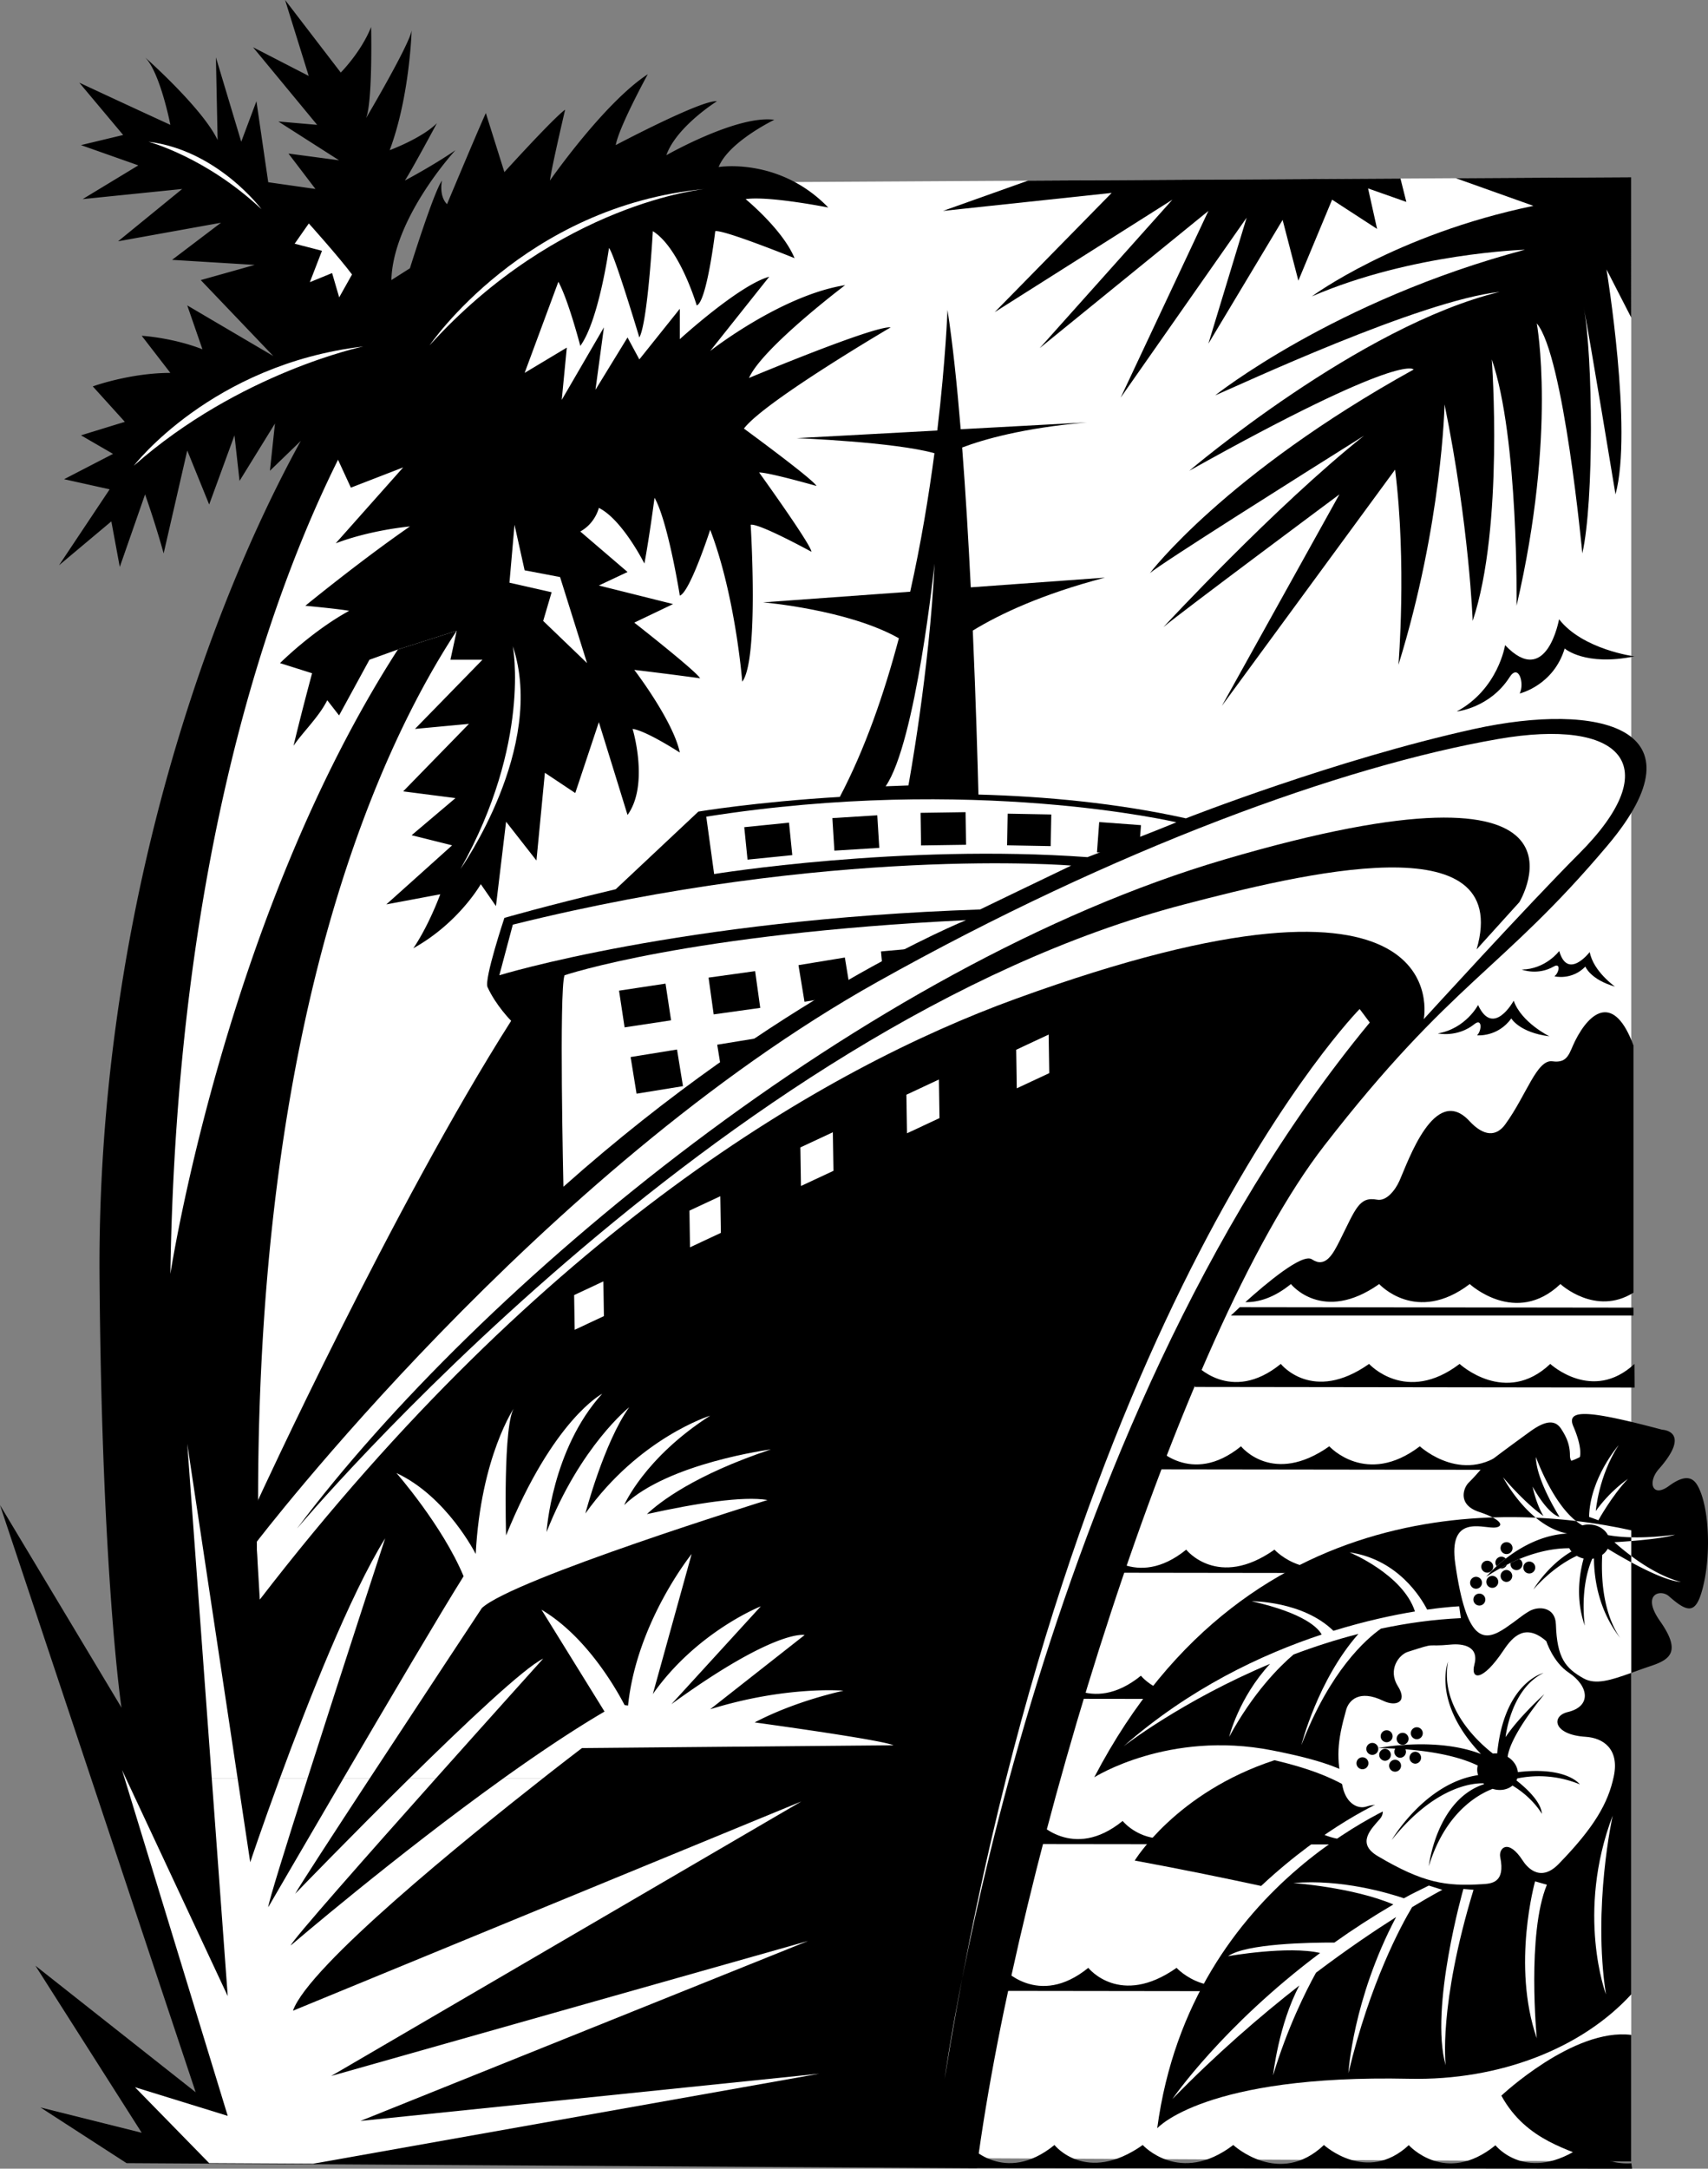 <svg xmlns="http://www.w3.org/2000/svg" width="425.39" height="540"><rect width="100%" height="100%" fill="#808080" stroke="none"/><path fill="#fff" d="m61.762 536.516 344.511 1.683V44.117l-290.734 1.68C-28.988 296.199 61.762 536.516 61.762 536.516"/><path d="m234.86 52.52 42.011-4.485-29.129 29.692 44.254-28.008-33.05 36.968L300.96 52.52l-21.848 46.492 31.371-44.813-9.523 31.371 18.484-30.812 3.922 15.125 8.403-20.164L342.973 57l-2.243-10.082 9.528 3.36-1.461-5.829-92.77.535-21.168 7.536m147.047-1.262c-34.449 7.144-55.18 22.547-55.18 22.547 24.93-10.785 53.079-11.625 53.079-11.625-47.473 12.605-77.164 36.273-77.164 36.273 5.757-2.426 51.117-23.668 70.863-25.77-34.871 8.403-77.305 44.536-77.305 44.536 53.356-29.828 55.875-25.207 55.875-25.207-47.054 26.047-65.68 50.695-65.68 50.695 2.961-2.535 36.872-23.898 53.325-34.223-22.094 17.559-49.961 47.668-49.961 47.668 3.922-3.363 43.832-33.05 43.832-33.05l-29.27 52.656 43.137-58.82c2.938 23.39.84 48.597.84 48.597 10.922-35.293 11.48-64.84 11.48-64.84 6.164 30.25 7.004 53.918 7.004 53.918 7.844-23.527 4.762-65.12 4.762-65.12 6.723 19.605 6.164 61.339 6.164 61.339 10.082-43.277 5.04-70.305 5.04-70.305 6.722 7.844 11.343 57.278 11.343 57.278 2.941-13.024 2.648-49.223.355-61.246 1.746 9.152 7.907 46.543 7.907 46.543 4.343-15.965-2.239-56.02-2.239-56.02l6.16 12V44.117l-43.707.25 19.34 6.89m-73.116 274.22c-1.364 1.261-2.228 2.093-2.228 2.093h100.274v-1.968l-98.047-.125m12.723-5.75s7.879 9.941 21.988 0c0 0 9.207 10.152 22.547 0 0 0 11.45 10.574 22.582 0 0 0 8.73 8.082 18.207 2.136v-61.52c-4.762-12.882-10.75-8.75-14.566-1.116-1.403 2.8-1.68 5.601-5.602 5.039-3.922-.559-6.45 8.382-11.766 15.687-2.238 3.082-5.32 3.082-8.96-.84-8.61-9.273-15.208 9.989-17.368 14.844-1.117 2.52-3.332 5.188-5.601 4.762-4.48-.84-5.32 2.242-9.243 10.082-1.804 3.613-3.64 7.004-7.003 4.761-2.372-1.582-11.442 6.047-16.57 10.672 3.226.059 7.081-1.035 11.355-4.507m-23.914 25.625 109.515.144-.035-5.883c-10.469 9.73-20.973 0-20.973 0-11.132 10.57-22.582 0-22.582 0-13.34 10.153-22.546 0-22.546 0-14.11 9.942-21.985 0-21.985 0-12.5 10.153-21.43 0-21.43 0l.036 5.739m-9.907 20.519 109.516.14-.035-5.882c-10.469 9.734-20.973 0-20.973 0-11.133 10.574-22.582 0-22.582 0-13.34 10.152-22.547 0-22.547 0-14.11 9.941-21.988 0-21.988 0-12.496 10.152-21.426 0-21.426 0l.035 5.742m-13.656 25.731 109.516.144-.035-5.883c-10.47 9.73-20.97 0-20.97 0-11.136 10.57-22.585 0-22.585 0-13.336 10.153-22.547 0-22.547 0-14.11 9.942-21.984 0-21.984 0-12.5 10.153-21.43 0-21.43 0l.035 5.739m-11.273 31.39 109.515.14-.035-5.882c-10.469 9.734-20.973 0-20.973 0-11.132 10.574-22.582 0-22.582 0-13.335 10.152-22.546 0-22.546 0-14.11 9.945-21.989 0-21.989 0-12.496 10.152-21.425 0-21.425 0l.035 5.742m-4.552 36.168 28.747.035 80.77.102-.036-5.879c-10.468 9.734-20.972 0-20.972 0-11.133 10.574-22.582 0-22.582 0-13.34 10.152-22.547 0-22.547 0-5.746 4.047-10.461 4.8-14.028 4.266-5.19-.774-7.96-4.266-7.96-4.266-12.5 10.152-21.426 0-21.426 0l.035 5.742m-8.563 36.567 109.52.14-.035-5.879c-10.469 9.73-20.973 0-20.973 0-11.133 10.57-22.582 0-22.582 0-13.34 10.153-22.547 0-22.547 0-14.11 9.942-21.988 0-21.988 0-12.5 10.153-21.426 0-21.426 0l.031 5.739M406.484 540l-55.582-.05-109.672-.106-.035-5.742s8.93 10.152 21.426 0c0 0 7.879 9.941 21.988 0 0 0 9.207 10.152 22.547 0 0 0 11.45 10.57 22.582 0 0 0 10.66 9.765 21.13.035 0 0 9.085 10.187 21.585.035 0 0 7.88 9.941 21.988 0 0 0 4.536 5 11.852 4.473l.191 1.355m-43.675-362.84c10.363-5.601 12.043-16.527 12.043-16.527 10.363 10.926 13.445-6.442 13.445-6.442 5.883 7.563 18.765 9.243 18.765 9.243-12.324 2.523-17.367-1.961-17.367-1.961-2.8 9.242-11.203 11.203-11.203 11.203 1.262-2.52-.281-7.563-2.52-4.059-4.917 7.684-13.163 8.543-13.163 8.543m-4.711 80.16c6.968-1.191 10.027-7.074 10.027-7.074 3.785 8.203 8.879-1.074 8.879-1.074 1.887 5.43 8.887 8.867 8.887 8.867-7.489-.941-9.493-4.457-9.493-4.457-3.37 4.711-8.523 4.211-8.523 4.211 1.203-1.191 1.297-4.356-.648-2.797-4.278 3.422-9.13 2.324-9.13 2.324m20.891-15.902c6.008-.086 9.348-4.625 9.348-4.625 2.105 7.383 7.598.262 7.598.262.875 4.808 6.3 8.61 6.3 8.61-6.168-1.77-7.386-4.985-7.386-4.985-3.45 3.515-7.711 2.418-7.711 2.418 1.164-.844 1.66-3.485-.18-2.43-4.039 2.309-7.969.75-7.969.75"/><path fill="#fff" d="M230.691 57.594c-7.351 1.402-9.453 3.5-12.953 5.953-7.968 5.578-3.5 3.5-14.004 4.203-10.504.7-16.804 9.8-16.804 9.8 4.55-2.448 11.312-4.538 17.156-2.448 14.703 5.25 23.805 1.05 23.805 1.05-6.653-11.554 2.8-18.558 2.8-18.558"/><path d="M30.25 425.18c2.758-9.262 31.246-47.739 34.031-51.676 0 0 33.614-73.106 63.024-119.32 0 0-3.785-3.782-5.883-8.403-.887-1.949 4.2-17.226 4.2-17.226s10.085-2.942 27.73-7.14l20.586-19.33s14.246-2.401 35.222-3.655c6.219-11.817 11.016-25.57 14.707-39.5-12.656-7.168-33.824-8.942-33.824-8.942l36.644-2.652c2.715-12.145 4.66-24.04 6.04-34.484-9.891-2.797-34.282-3.754-34.282-3.754l34.993-1.899c2.109-17.71 2.539-30.031 2.539-30.031 1.285 8.27 2.37 18.578 3.289 29.715l31.445-1.707c-15.898 1.383-25.809 4.254-31.082 6.254.875 11.34 1.582 23.343 2.148 34.816l33.414-2.418c-15.671 4.11-26.148 9.043-32.91 13.184.77 17.601 1.203 32.851 1.403 40.828 16.617.46 34.507 2.113 51.671 5.926 0 0 37.395-14.703 71.844-22.266 30.906-6.785 57.98-.418 33.192 28.988-26.418 31.348-38.653 33.614-70.582 74.785-36.309 46.817-76.465 178.141-86.547 254.606l-211.75-1.262-21.426-13.863 25.207 6.3-26.469-41.593 39.914 31.512L0 374.762l30.25 50.418"/><path fill="#fff" d="M232.758 140.328c-1.262 26.887-6.512 55.246-6.512 55.246l-5.672.211c7.563-10.922 12.184-55.457 12.184-55.457m-56.86 63.02c66.524-10.504 117.079 1.402 117.079 1.402-6.723 2.797-22.125 8.68-22.125 8.68-46.497-3.36-92.993 4.203-92.993 4.203l-1.96-14.285"/><path d="m218.992 211.117-.5-8.11-11.183.696.5 8.106 11.183-.692m-21.668 1.805-.816-8.082-11.145 1.125.817 8.082 11.144-1.125m43.278-2.574-.122-8.121-11.203.168.121 8.12 11.204-.167m21.082.336.148-7.88-10.867-.202-.149 7.878 10.868.204m22.488-5.224-10.406-.769-.555 7.543 2.152.16c2.367-.972 5.504-2.25 8.551-3.46l.258-3.473"/><path fill="#fff" d="M127.723 230.238c79.406-19.75 139.066-14.707 139.066-14.707-9.664 4.621-22.687 10.926-22.687 10.926-74.786 2.52-119.739 16.383-119.739 16.383l3.36-12.602"/><path fill="#fff" d="M240.602 229.117c-69.465 3.36-99.997 13.723-99.997 13.723-1.398 3.64-.28 52.656-.28 52.656 53.5-47.613 100.277-66.379 100.277-66.379"/><path d="m167.137 254.059-1.383-9.137-11.578 1.75 1.383 9.137 11.578-1.75m22.207-3.099-1.274-9.151-11.597 1.613 1.273 9.156 11.598-1.617m21.074-12.539-11.55 1.898 1.5 9.121 3.495-.574a403.669 403.669 0 0 1 7.532-4.5l-.977-5.945m9.254 1.246c2.223-1.23 4.3-2.348 6.215-3.356l-6.469.594.254 2.762m-41.043 20.461.777 4.793a485.11 485.11 0 0 1 9.442-6.461l-10.22 1.668m-8.53 10.321-1.48-9.122-11.56 1.875 1.485 9.125 11.555-1.879"/><path fill="#fff" d="m63.863 384.008.84 14.285C135.285 306.703 205.41 266 252.926 248.723c110.914-40.336 101.672 5.039 101.672 5.039s26.047-28.567 38.652-41.172c22.105-22.102 10.555-33.91-20.164-28.57-38.656 6.722-95.266 27.265-154.613 60.5-84.028 47.058-154.61 139.488-154.61 139.488"/><path d="M73.945 380.645c45.094-60.22 141.446-140.325 231.075-166.653 97.16-28.543 73.386 10.64 73.386 10.64l-10.644 11.766c9.242-31.93-44.008-18.722-72.825-11.203-115.957 30.25-220.992 155.45-220.992 155.45"/><path fill="#fff" d="m233.988 278.406-.148-9.605-8.094 3.781.152 9.605 8.09-3.78m-26.41 13.124-.152-9.601-8.09 3.78.148 9.603 8.094-3.782M179.54 306.98l-.145-9.125-7.684 3.594.14 9.125 7.688-3.594m-29.129 20.727-.137-8.645-7.28 3.407.136 8.644 7.281-3.406m110.914-60.5-.148-9.605-8.09 3.785.148 9.601 8.09-3.781m77.309-15.965 2.52 3.363C257.124 356.277 235.276 517.61 235.276 517.61c31.09-193.261 103.356-266.367 103.356-266.367"/><path d="M344.516 448.426c-9.246-1.961-8.887-5.828-27.082-10.14-24.536 8.023-34.82 24.987-34.82 24.987 12.152 2.239 23.753 4.657 31.476 6.325 16.203-15.149 30.426-21.172 30.426-21.172m29.406 73.387c6.355 11.574 17.469 13.34 23.11 16.34l9.241.046v-31.511c-14.343-1.825-32.351 15.125-32.351 15.125"/><path d="M406.273 381.047c-23.703-5.3-94.503-13.746-133.742 61.5 0 0 18.485-11.766 44.254-6.723 25.77 5.043 17.363 8.403 35.29 11.762 0 0-55.458 19.61-63.86 82.348 0 0 11.773-13.43 62.742-12.325 22.617.493 43.078-7.652 55.316-21.02V381.048"/><path fill="#fff" d="M401.652 452.07c-9.242 24.367-1.68 44.532-1.68 44.532-3.363-21.844 1.68-44.532 1.68-44.532m-16.386 17.223c-5.04 12.184-2.52 38.234-2.52 38.234-6.3-18.207-.422-39.074-.422-39.074l2.942.84m-20.797 1.051 2.523.21c-8.824 28.989-6.933 43.696-6.933 43.696-4.059-14.285 4.41-43.906 4.41-43.906m-8.609-.84c-2.423 1.234-3.923 1.871-6.204 3.164-3.648-1.238-15.535-4.844-27.55-3.793 0 0 14.816 1.043 24.925 5.332-5.254 3.078-10.176 6.266-14.687 9.488-6.051-.023-21.977.23-26.485 3.387 0 0 14.957-2.652 22.93-.793-24.406 18.266-36.793 36.363-36.793 36.363 10.996-11.27 21.899-20.683 31.625-28.277-5.18 9.687-6.555 22.395-6.555 22.395 3.547-11.797 8.145-20.961 10.692-25.567 7.777-5.871 14.644-10.496 19.953-13.86-10.848 20.571-11.879 38.868-11.879 38.868 5.379-22.55 13.184-36.856 15.86-41.332 4.75-2.879 7.527-4.324 7.527-4.324l-3.36-1.051m7.563-69.531s-2.961.109-7.98.816c-1.493-2.914-7.243-12.484-19.333-14.262 0 0 13.309 5.48 16.297 14.723-5.351.879-12.37 2.371-20.304 4.82-7.653-7.468-20.36-7.36-20.36-7.36 13.512 3.04 16.7 6.892 17.43 8.286-15.024 4.969-32.938 13.434-49.36 27.848 0 0 14.583-11.364 36.512-20.555-7.855 8.492-10.183 18.172-10.183 18.172 6.027-11.082 12.586-17.566 16.039-20.5 5.086-1.914 10.484-3.672 16.14-5.121-10.16 11.515-14.199 27.687-14.199 27.687 7.117-18.523 16.113-26.39 19.809-28.996 6.402-1.363 13.07-2.304 19.91-2.617l-.418-2.941"/><path fill="#fff" d="M385.129 408.656c-5.113-4.484-8.266-1.332-10.645 2.239-5.402 8.105-8.254 7.25-7.285 3.64 1.262-4.691-2.937-5.32-5.879-5.039-6.785.645-2.941-.687-10.715 1.82-2.171.7-5.043 4.41-2.449 8.543 2.563 4.086-.594 5.114-3.64 3.641-6.094-2.941-8.614 0-9.246 2.242-2.27 8.078-2.52 12.043-.84 19.324.945 4.09 3.82 5.45 5.883 4.762 4.203-1.402 4.832 1.399 3.363 3.082-2.254 2.57-5.883 6.09-.563 9.242 11.36 6.727 16.946 7.563 26.047 7.004 2.258-.14 5.813-.281 4.485-6.722-.446-2.145 1.921-4.848 5.601.84.77 1.187 4.129 5.812 8.961.84 8.84-9.094 12.324-15.126 13.727-21.848 1.402-6.723-2.59-9.524-7.004-9.805-8.18-.516-8.614-5.18-4.48-6.16 6.05-1.438 5.218-6.512.28-9.805-3.992-2.66-5.601-7.84-5.601-7.84"/><path d="M377.68 443.324c.027-.058.07-.11.093-.172.043-.105.063-.214.094-.32a26.612 26.612 0 0 1 15.594 1.465s-3.2-4.492-15.426-3.04c-.144-1.476-1.066-2.913-2.543-3.808.274-2.246 2.043-6.785 9.145-15.629 0 0-6.301 5.672-9.664 10.711 0 0 1.261-11.972 9.453-15.965 0 0-9.801 2.278-11.543 20.036a5.725 5.725 0 0 0-1.07.027c-3.5-2.715-13.255-11.422-11.176-22.844 0 0-4.086 10.047 8.21 22.961-11.328-4.367-25.593-1.484-25.593-1.484 13.332.226 20.765 2.398 24.793 4.355-.215.785-.168 1.606.086 2.387-13.23 1.941-21.52 16.156-21.52 16.156 10.719-13.394 20.215-14.187 22.82-14.121.07.066.133.145.207.211-11.937 3.883-13.78 20.422-13.78 20.422 4.116-13.504 12.472-17.957 15.898-19.254 1.828.582 3.707.234 4.937-.816 5.164 3.093 7.313 7.046 7.313 7.046-.157-3.113-4.227-6.68-6.328-8.324"/><path d="M345.355 433.809a1.486 1.486 0 1 0-.003-2.973 1.486 1.486 0 0 0 .003 2.973m-3.574 3.151a1.487 1.487 0 1 0-1.484-1.488 1.49 1.49 0 0 0 1.484 1.489m-2.519 3.57a1.487 1.487 0 1 0 .002-2.971 1.487 1.487 0 0 0-.002 2.971m8.195.614c.816 0 1.484-.665 1.484-1.485a1.486 1.486 0 0 0-2.972 0c0 .82.668 1.485 1.488 1.485m1.258-3.465a1.487 1.487 0 0 0 0-2.973 1.487 1.487 0 0 0 0 2.973m-3.765.75a1.487 1.487 0 0 0 0-2.973 1.487 1.487 0 0 0 0 2.973m7.546.722a1.487 1.487 0 0 0 0-2.972 1.487 1.487 0 0 0 0 2.973m-3.164-4.715a1.484 1.484 0 1 0 0-2.97c-.82 0-1.488.665-1.488 1.485 0 .82.668 1.485 1.488 1.485m3.531-1.379a1.49 1.49 0 0 0 1.489-1.485 1.487 1.487 0 1 0-1.488 1.484m61.113-77.062c-17.926-4.758-24.067-5.34-22.125-.84 4.34 10.086-.844 10.645-.844 7.281 0-2.66-.84-4.617-2.238-6.718-1.813-2.719-4.762-1.403-7.844.84-14.387 10.46-10.356 7.832-15.125 12.601-1.403 1.402-2.774 5.52 2.52 7.285 6.722 2.239 6.023 3.922 3.644 3.922-3.195 0-11.235-3.012-9.524 8.961 2.801 19.606 7.082 19.73 12.602 15.965 3.082-2.098 3.64-2.8 5.742-4.063 2.414-1.445 6.582-1.117 6.723 3.223.27 8.402 2.383 10.922 6.863 13.445 3.934 2.215 9.242-.562 16.805-3.082 4.898-1.632 7.562-3.64 2.242-11.203-4.7-6.68.14-8.015 2.238-6.16 4.762 4.2 6.723 4.48 8.403-1.96 2.011-7.712 1.68-18.49-.559-24.09-1.121-2.801-2.73-5.15-7.844-1.4-4.199 3.079-5.344-1.003-2.52-4.202 8.403-9.524.84-9.805.84-9.805"/><path fill="#fff" d="M371.742 377.836c2.89 1.508 2.074 2.531.223 2.531-3.195 0-11.235-3.012-9.524 8.961 2.801 19.606 7.082 19.73 12.602 15.965 3.082-2.098 3.64-2.8 5.742-4.063 2.414-1.445 6.582-1.117 6.723 3.223.27 8.402 2.383 10.922 6.863 13.445 3.024 1.7 6.86.454 11.902-1.355v-35.496c-7.562-1.692-19.93-3.7-34.53-3.211"/><path d="M367.621 395.59a1.484 1.484 0 1 0 .001-2.968 1.484 1.484 0 0 0 0 2.968m3.976-.223a1.487 1.487 0 1 0 .002-2.971 1.487 1.487 0 0 0-.002 2.971m-3.153 4.41a1.487 1.487 0 1 0 .003-2.974 1.487 1.487 0 0 0-.003 2.974m6.739-5.882a1.487 1.487 0 0 0 0-2.973 1.487 1.487 0 0 0 0 2.973m2.507-2.942a1.484 1.484 0 1 0 0-2.969c-.824 0-1.484.664-1.484 1.485 0 .82.66 1.484 1.484 1.484m-3.769-.406c.82 0 1.488-.664 1.488-1.485a1.487 1.487 0 0 0-2.973 0c0 .82.665 1.485 1.485 1.485m6.918 1.246a1.484 1.484 0 1 0 .001-2.967 1.484 1.484 0 0 0-.001 2.967m-5.672-4.833a1.484 1.484 0 1 0 .001-2.966 1.484 1.484 0 0 0-.001 2.967m-4.832 4.625a1.487 1.487 0 1 0 .002-2.971 1.487 1.487 0 0 0-.002 2.97"/><path fill="#fff" d="M395.77 377.703c.21-9.66 7.355-17.855 7.355-17.855-5.043 7.773-5.676 16.386-5.676 16.386 3.574-5.043 7.985-7.984 7.985-7.984-3.993 4.203-7.352 10.297-7.352 10.297l-2.312-.844"/><path fill="#fff" d="M374.344 367.832s5.254 6.3 10.082 9.664c0 0-1.68-2.523-2.73-7.355 0 0 3.57 6.722 6.722 7.562 0 0-5.883-9.242-5.883-14.914 0 0 4.621 13.106 11.567 17.023a6.19 6.19 0 0 1 1.566-.218c2.156 0 4.004 1.09 4.793 2.64 7.394 1.344 16.734-.117 16.734-.117-3.57 1.258-15.12 1.89-15.12 1.89 9.66 8.614 16.593 9.872 16.593 9.872-4.629-.172-14.707-6.074-18.258-8.242-.32.59-.781 1.11-1.363 1.523-.578 11.34 2.383 17.695 4.473 20.688-5.5-7.02-6.504-15.028-6.532-19.809-.14.031-.281.074-.43.094-3.261 7.523-1.84 16.672-1.84 16.672-2.34-6.508-1.378-12.848-.304-16.735a5.62 5.62 0 0 1-1.7-.672c-2.421 1.13-6.527 3.555-10.808 8.371 0 0 3.453-5.906 9.48-9.453a4.077 4.077 0 0 1-.538-.812c-4.465-.008-11.707 1.2-20.707 7.117 0 0 8.507-10.191 20.218-10.777-9.714-1.828-16.015-14.012-16.015-14.012"/><path d="M400.41 385.637a134.66 134.66 0 0 0 5.863 3.379v-1.582a62.336 62.336 0 0 1-4.199-3.426s1.805-.102 4.2-.297v-.926c-1.942-.05-3.938-.21-5.813-.55-.79-1.551-2.637-2.641-4.793-2.641-.55 0-1.07.09-1.566.219-.54-.301-1.059-.68-1.57-1.086a141.705 141.705 0 0 0-10.032-.82c2.25 1.847 4.89 3.378 7.86 3.937-11.712.586-20.22 10.777-20.22 10.777 9-5.918 16.243-7.125 20.708-7.117.14.289.328.559.539.812-6.028 3.547-9.48 9.454-9.48 9.454 4.28-4.817 8.386-7.243 10.808-8.372a5.62 5.62 0 0 0 1.7.672c-1.075 3.887-2.036 10.227.304 16.735 0 0-1.422-9.149 1.84-16.672.148-.02.289-.063.43-.094.027 4.781 1.03 12.79 6.53 19.809-2.09-2.992-5.05-9.348-4.472-20.688a4.519 4.519 0 0 0 1.363-1.523M76.676 533.688c-1.688-5.782-4.317-28.774-6.75-55.731-3.766-41.672-7.051-92.816-5.645-104.453 0-123.367 31.278-188.813 49.465-216.445l-14.648 4.664c-43.121 66.898-56.664 155.48-56.664 155.48 1.605-103.683 24.96-168.945 41.754-202.723l-9.286-4.683c-25.476 46.363-50.761 122.8-50.113 208.25.563 74.36 5.461 107.133 5.461 107.133 1.668 10.41 18.836 77.238 32.938 110.957l13.488-2.45"/><path d="m113.746 157.059-1.566 7.214h7.98L103.355 181.5l13.446-1.258-16.387 16.805 13.023 1.68-10.921 9.242 10.082 2.52c-12.606 11.343-16.387 14.706-16.387 14.706l13.445-2.523c-3.36 8.824-6.722 13.445-6.722 13.445 11.343-6.3 16.808-15.965 16.808-15.965l3.778 5.461 2.523-21.008 7.562 9.665 2.102-21.848 7.563 5.043 5.878-17.645a9657.18 9657.18 0 0 1 7.145 23.106c5.46-7.563 1.262-21.426 1.262-21.426 3.36.422 11.761 5.883 11.761 5.883-1.68-7.985-11.343-20.586-11.343-20.586 10.504 1.258 16.386 2.098 16.386 2.098-.84-1.68-16.386-13.864-16.386-13.864l9.664-4.62-18.489-4.622 7.145-3.363-11.766-10.082c3.782-2.102 4.621-5.883 4.621-5.883 5.883 2.941 11.344 13.867 11.344 13.867 1.262-6.723 2.524-16.387 2.524-16.387 3.359 5.883 6.3 24.368 6.3 24.368 2.52-.84 7.563-16.387 7.563-16.387 6.3 16.387 7.984 37.816 7.984 37.816 4.2-5.465 2.098-39.074 2.098-39.074 2.101-.422 15.125 6.723 15.125 6.723 0-1.68-13.024-19.746-13.024-19.746 2.524 0 14.286 3.359 14.286 3.359-.84-1.68-18.067-14.285-18.067-14.285 5.043-6.723 36.555-25.207 36.555-25.207-4.203-.422-35.293 12.605-35.293 12.605 3.36-7.562 23.945-23.11 23.945-23.11-15.965 2.524-33.61 16.388-33.61 16.388l14.708-18.489c-7.566 2.102-22.27 15.547-22.27 15.547v-7.562l-10.082 12.605-2.941-5.465-7.984 13.024 2.101-15.543-10.504 18.066 1.262-13.023-10.504 6.3 8.402-22.687c2.52 4.621 5.461 15.965 5.461 15.965 4.621-6.3 7.145-24.367 7.145-24.367 1.262 1.258 7.562 22.265 7.562 22.265 2.102-3.78 3.36-26.468 3.36-26.468 6.722 4.203 10.926 18.488 10.926 18.488 2.52-.84 4.62-18.488 4.62-18.488 2.098-.418 19.747 6.722 19.747 6.722-2.942-7.14-12.188-14.703-12.188-14.703 5.887-.84 20.59 2.098 20.59 2.098-12.184-12.602-27.309-10.082-27.309-10.082 2.52-6.301 13.864-11.762 13.864-11.762-9.242-1.262-26.887 8.82-26.887 8.82 2.52-7.14 12.602-13.441 12.602-13.441-3.782-.422-25.207 10.922-25.207 10.922.84-4.621 7.984-17.645 7.984-17.645-10.926 7.14-24.371 26.469-24.371 26.469.422-3.363 3.785-17.648 3.785-17.648-2.945 2.101-15.129 15.546-15.129 15.546L121 28.152c-2.102 4.618-9.664 22.684-9.664 22.684-2.098-2.098-1.258-5.879-1.258-5.879-2.101 2.938-7.984 21.844-7.984 21.844l-4.621 2.941c.422-15.543 15.965-32.347 15.965-32.347-5.461 3.78-12.602 7.562-12.602 7.562 1.68-2.523 7.98-14.285 7.98-14.285-3.78 3.781-11.761 6.723-11.761 6.723 5.039-13.446 5.46-29.833 5.46-29.833-.421 3.364-11.343 21.848-11.343 21.848 1.68-4.2 1.258-22.687 1.258-22.687-2.52 6.304-7.563 11.343-7.563 11.343L71.004 0l5.883 18.906-13.864-7.14L78.988 31.09l-9.664-.84 15.125 9.664-12.605-1.68 6.722 8.82-11.761-1.679-2.942-20.164-3.781 10.082-6.305-21.008.422 20.586c-3.781-7.98-18.066-20.586-18.066-20.586 3.781 3.781 6.3 16.805 6.3 16.805-10.08-4.621-22.683-10.504-22.683-10.504l10.922 13.027-10.504 2.52 14.285 5.043-13.863 8.402 24.785-2.523L29.41 60.082l25.63-4.621-12.185 9.242 20.586 1.258L50 69.742l18.063 18.91-21.426-12.605 3.781 10.922c-7.563-2.942-15.125-3.36-15.125-3.36l7.14 9.243c-10.081 0-19.324 3.359-19.324 3.359l7.985 8.824-10.926 3.36 7.98 4.62-12.183 6.305 11.344 2.52-12.602 18.906 13.023-10.922 2.102 11.344 6.3-18.066c2.942 8.402 4.622 14.703 4.622 14.703l5.883-25.63 5.46 13.446 6.301-17.226 1.262 11.347 8.824-14.285-1.261 11.762 7.68-7.422c.238 4.266 1.445 8.285 1.445 8.285s4.015-3.18 7.84-3.602l3.203 6.942 13.023-5.043-16.805 18.906c8.82-3.363 18.485-4.2 18.485-4.2-12.184 8.403-26.047 19.747-26.047 19.747 8.82.84 10.922 1.258 10.922 1.258-9.242 5.043-17.227 13.023-17.227 13.023l7.985 2.524c-2.942 10.922-4.622 18.066-4.622 18.066 2.18-3.273 6.301-7.144 8.403-11.348l2.941 3.786 7.563-13.868 7.086-2.55 14.648-4.664"/><path fill="#fff" d="M90.473 86.27c-37.817 4.48-57.141 29.69-57.141 29.69 26.328-23.25 57.14-29.69 57.14-29.69M76.914 55.64l-3.527 5.044 6.804 1.765-3.023 7.813 5.543-2.27 1.766 6.051 3.195-5.7c-3.363-4.48-10.758-12.702-10.758-12.702m30.082 30.347c32.211-35.57 68.621-38.933 68.621-38.933-45.094 4.203-68.62 38.933-68.62 38.933M36.973 35.293c17.226 2.102 28.152 16.805 28.152 16.805-13.867-13.024-28.152-16.805-28.152-16.805m91.172 95.371-1.262 14.426 10.504 2.379-2.102 7.144 10.926 10.5-6.723-21.425-8.824-1.68-2.52-11.344m-.421 30.25c8.402 25.207-13.024 55.457-13.024 55.457 17.645-31.508 13.024-55.457 13.024-55.457M31.406 442.895l-1.015-2.168s.238.77.664 2.168h.351m27.785 0C54.613 412.496 46.637 359.5 46.637 359.5s3.293 44.902 6.113 83.395h6.441m17.372 0c8.464-26.528 19.37-59.868 19.37-59.868-8.796 14.172-19.359 41.047-26.265 59.868h6.895"/><path fill="#fff" d="M92.031 442.895c12.989-19.81 27.989-42.504 27.989-42.504 7.843-7.282 71.144-26.887 71.144-26.887-6.055-1.043-17.75.793-30.039 3.504 3.152-2.973 11.887-9.778 30.879-16.11 0 0-25.629 3.364-36.55 13.864 0 0 5.038-11.762 21.425-22.266 0 0-17.645 5.461-31.09 24.367 0 0 4.621-17.644 10.922-26.468 0 0-12.184 9.664-20.586 31.093 0 0 1.262-20.59 13.863-34.453 0 0-12.183 6.3-23.945 35.29 0 0-.84-28.15 2.102-31.93 0 0-8.403 12.183-9.665 36.554 0 0-7.144-14.285-19.746-20.168 0 0 11.438 13.04 16.73 25.703-5.581 8.875-18.76 31.223-29.995 50.41h6.562"/><path fill="#fff" d="M108.488 442.895c14.028-15.723 26.797-29.899 26.797-29.899-4.703 2.25-19.473 16.188-33.387 29.899h6.59"/><path fill="#fff" d="M135.098 442.895a834.521 834.521 0 0 1 9.851-7.633l77.586-.7c-2.695-1.074-18.691-3.48-34.578-5.687 3.879-2.035 11.355-5.414 22.113-7.898 0 0-14.285-1.258-33.191 4.625l23.527-18.489s-7.14-1.68-33.191 17.227l22.27-24.367s-15.965 6.3-26.891 21.847l9.664-34.87s-13.684 16.913-15.836 37.726l-.856-.106c-2.242-4.308-9.609-17.175-20.703-23.758l15.703 25.364c-7.918 4.64-16.648 10.508-25.324 16.719h9.856"/><path fill="#fff" d="m31.055 442.895 25.664 83.957-23.106-7.141 18.485 18.906 25.91.14 126.039-22.41L89.77 528.114l111.476-44.816L82.488 516.91l117.078-68.344-126.601 52.098c3.828-11.055 43.328-43.016 62.133-57.77h-9.856c-26.699 19.122-52.836 41.524-52.836 41.524.305-1.223 19.117-22.508 36.082-41.523h-6.59c-14.66 14.445-28.375 28.64-28.375 28.64 1.16-2.086 9.332-14.644 18.508-28.64H85.47c-10.121 17.28-18.664 32-18.664 32 0-1.086 4.386-15.172 9.758-32h-6.895c-4.426 12.05-7.348 20.8-7.348 20.8l-3.129-20.8H52.75l3.969 54.128-25.313-54.128h-.351"/></svg>
